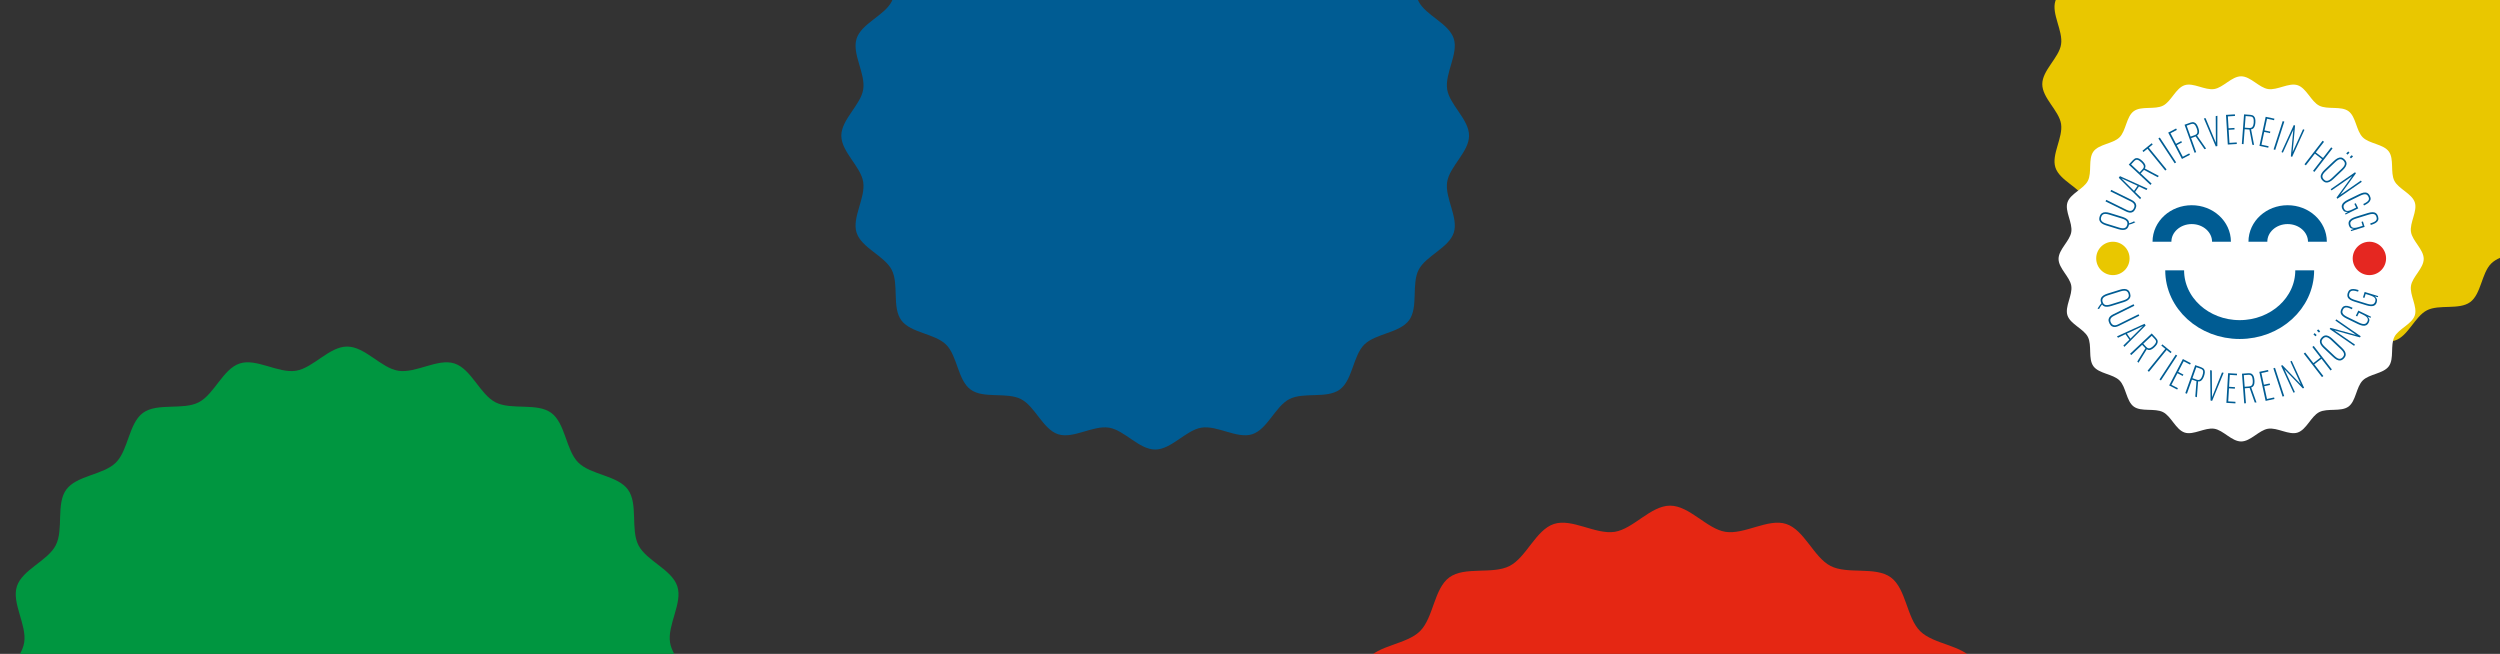 <?xml version="1.0" encoding="UTF-8" standalone="no"?>
<svg
   id="Ebene_1"
   data-name="Ebene 1"
   viewBox="0 0 1146.98 300"
   version="1.1"
   sodipodi:docname="1150x300_Header_QVH_Ueber-uns.svg"
   width="1146.98"
   height="300"
   inkscape:version="1.3.2 (091e20e, 2023-11-25, custom)"
   xmlns:inkscape="http://www.inkscape.org/namespaces/inkscape"
   xmlns:sodipodi="http://sodipodi.sourceforge.net/DTD/sodipodi-0.dtd"
   xmlns="http://www.w3.org/2000/svg"
   xmlns:svg="http://www.w3.org/2000/svg">
  <rect x="0" y="0" width="1146.98" height="300" fill="#333333" stroke="none"/>
  <sodipodi:namedview
     id="namedview43"
     pagecolor="#ffffff"
     bordercolor="#999999"
     borderopacity="1"
     inkscape:showpageshadow="0"
     inkscape:pageopacity="0"
     inkscape:pagecheckerboard="0"
     inkscape:deskcolor="#d1d1d1"
     inkscape:zoom="2.1309929"
     inkscape:cx="590.80441"
     inkscape:cy="245.66013"
     inkscape:window-width="3840"
     inkscape:window-height="2054"
     inkscape:window-x="-11"
     inkscape:window-y="-11"
     inkscape:window-maximized="1"
     inkscape:current-layer="Ebene_1" />
  <defs
     id="defs11">
    <style
       id="style1">
      .cls-1 {
        fill: #e52721;
      }

      .cls-1, .cls-2, .cls-3, .cls-4, .cls-5, .cls-6, .cls-7 {
        stroke-width: 0px;
      }

      .cls-8 {
        stroke: #005c93;
        stroke-miterlimit: 10;
        stroke-width: 8.65px;
      }

      .cls-8, .cls-2 {
        fill: none;
      }

      .cls-9 {
        clip-path: url(#clippath);
      }

      .cls-3 {
        fill: #e9c700;
      }

      .cls-10 {
        clip-path: url(#clippath-1);
      }

      .cls-11 {
        clip-path: url(#clippath-4);
      }

      .cls-12 {
        clip-path: url(#clippath-3);
      }

      .cls-13 {
        clip-path: url(#clippath-2);
      }

      .cls-14 {
        clip-path: url(#clippath-7);
      }

      .cls-15 {
        clip-path: url(#clippath-8);
      }

      .cls-16 {
        clip-path: url(#clippath-6);
      }

      .cls-17 {
        clip-path: url(#clippath-5);
      }

      .cls-18 {
        clip-path: url(#clippath-9);
      }

      .cls-19 {
        clip-path: url(#clippath-10);
      }

      .cls-4 {
        fill: #005c93;
      }

      .cls-5 {
        fill: #009640;
      }

      .cls-6 {
        fill: #fff;
      }

      .cls-7 {
        fill: #e52713;
      }
    </style>
    <clipPath
       id="clippath">
      <rect
         class="cls-2"
         y="85"
         width="1150"
         height="300"
         id="rect1"
         x="0" />
    </clipPath>
    <clipPath
       id="clippath-1">
      <rect
         class="cls-2"
         y="85"
         width="1150"
         height="300"
         id="rect2"
         x="0" />
    </clipPath>
    <clipPath
       id="clippath-2">
      <rect
         class="cls-2"
         y="85"
         width="1150"
         height="300"
         id="rect3"
         x="0" />
    </clipPath>
    <clipPath
       id="clippath-3">
      <rect
         class="cls-2"
         y="85"
         width="1150"
         height="300"
         id="rect4"
         x="0" />
    </clipPath>
    <clipPath
       id="clippath-4">
      <rect
         class="cls-2"
         y="85"
         width="1150"
         height="300"
         id="rect5"
         x="0" />
    </clipPath>
    <clipPath
       id="clippath-5">
      <rect
         class="cls-2"
         y="85"
         width="1150"
         height="300"
         id="rect6"
         x="0" />
    </clipPath>
    <clipPath
       id="clippath-6">
      <rect
         class="cls-2"
         y="85"
         width="1150"
         height="300"
         id="rect7"
         x="0" />
    </clipPath>
    <clipPath
       id="clippath-7">
      <rect
         class="cls-2"
         y="85"
         width="1150"
         height="300"
         id="rect8"
         x="0" />
    </clipPath>
    <clipPath
       id="clippath-8">
      <rect
         class="cls-2"
         y="85"
         width="1150"
         height="300"
         id="rect9"
         x="0" />
    </clipPath>
    <clipPath
       id="clippath-9">
      <rect
         class="cls-2"
         y="85"
         width="1150"
         height="300"
         id="rect10"
         x="0" />
    </clipPath>
    <clipPath
       id="clippath-10">
      <rect
         class="cls-2"
         y="85"
         width="1150"
         height="300"
         id="rect11"
         x="0" />
    </clipPath>
  </defs>
  <g
     class="cls-9"
     clip-path="url(#clippath)"
     id="g18"
     transform="translate(-3.02,-85)">
    <path
       class="cls-7"
       d="m 605.39,435.99 c 2.72,-8.39 15.33,-12.66 19.29,-20.41 4,-7.83 0.07,-20.54 5.21,-27.59 5.16,-7.09 18.47,-7.26 24.65,-13.45 6.19,-6.19 6.36,-19.49 13.45,-24.66 7.06,-5.14 19.77,-1.21 27.6,-5.21 7.75,-3.96 12.02,-16.57 20.41,-19.29 8.25,-2.68 19.1,4.99 27.85,3.62 8.53,-1.34 16.49,-12.01 25.39,-12.01 8.9,0 16.86,10.67 25.39,12.01 8.75,1.38 19.61,-6.3 27.85,-3.62 8.39,2.73 12.66,15.33 20.4,19.29 7.83,4 20.54,0.07 27.6,5.21 7.09,5.16 7.26,18.47 13.45,24.65 6.19,6.19 19.5,6.36 24.66,13.45 5.14,7.06 1.21,19.77 5.21,27.6 3.96,7.75 16.57,12.02 19.29,20.41 2.68,8.25 -4.99,19.1 -3.62,27.85 1.34,8.53 12.01,16.49 12.01,25.39 0,8.9 -10.67,16.86 -12.01,25.39 -1.38,8.75 6.3,19.61 3.62,27.85 -2.73,8.39 -15.33,12.66 -19.29,20.4 -4,7.83 -0.07,20.54 -5.21,27.6 -5.16,7.09 -18.47,7.26 -24.65,13.45 -6.19,6.19 -6.36,19.49 -13.45,24.65 -7.06,5.14 -19.77,1.21 -27.6,5.21 -7.75,3.96 -12.02,16.57 -20.41,19.29 -8.25,2.68 -19.1,-4.99 -27.85,-3.62 -8.53,1.34 -16.49,12.01 -25.39,12.01 -8.9,0 -16.86,-10.67 -25.39,-12.01 -8.75,-1.38 -19.61,6.3 -27.85,3.62 -8.39,-2.72 -12.66,-15.33 -20.4,-19.29 -7.83,-4 -20.54,-0.07 -27.6,-5.21 -7.09,-5.16 -7.26,-18.47 -13.45,-24.65 -6.19,-6.19 -19.5,-6.36 -24.66,-13.45 -5.14,-7.06 -1.21,-19.76 -5.21,-27.6 -3.96,-7.75 -16.57,-12.02 -19.29,-20.41 -2.68,-8.25 4.99,-19.1 3.62,-27.85 -1.34,-8.53 -12.01,-16.49 -12.01,-25.39 0,-8.9 10.67,-16.86 12.01,-25.39 1.38,-8.75 -6.3,-19.6 -3.62,-27.85"
       id="path11" />
    <path
       class="cls-3"
       d="m 946.02,85.41 c 1.96,-6.02 11,-9.08 13.84,-14.65 2.87,-5.62 0.05,-14.74 3.74,-19.81 3.7,-5.09 13.26,-5.21 17.7,-9.65 4.44,-4.44 4.56,-13.99 9.65,-17.7 5.07,-3.69 14.19,-0.87 19.81,-3.74 5.56,-2.84 8.63,-11.89 14.65,-13.85 5.92,-1.92 13.71,3.58 19.99,2.6 6.12,-0.96 11.83,-8.62 18.22,-8.62 6.39,0 12.1,7.66 18.22,8.62 6.28,0.99 14.07,-4.52 19.99,-2.6 6.02,1.96 9.08,11.01 14.64,13.84 5.62,2.87 14.74,0.05 19.81,3.74 5.09,3.7 5.21,13.26 9.65,17.7 4.44,4.44 13.99,4.56 17.7,9.65 3.69,5.07 0.87,14.19 3.74,19.81 2.84,5.56 11.89,8.63 13.85,14.65 1.92,5.92 -3.58,13.71 -2.6,19.99 0.96,6.12 8.62,11.83 8.62,18.22 0,6.39 -7.66,12.1 -8.62,18.22 -0.99,6.28 4.52,14.07 2.6,19.99 -1.96,6.02 -11.01,9.08 -13.84,14.64 -2.87,5.62 -0.05,14.74 -3.74,19.81 -3.7,5.09 -13.26,5.21 -17.7,9.65 -4.44,4.44 -4.56,13.99 -9.65,17.7 -5.07,3.69 -14.19,0.87 -19.81,3.74 -5.56,2.84 -8.63,11.89 -14.65,13.85 -5.92,1.92 -13.71,-3.58 -19.99,-2.6 -6.12,0.96 -11.83,8.62 -18.22,8.62 -6.39,0 -12.1,-7.66 -18.22,-8.62 -6.28,-0.99 -14.07,4.52 -19.99,2.6 -6.02,-1.96 -9.08,-11 -14.64,-13.84 -5.62,-2.87 -14.74,-0.05 -19.81,-3.74 -5.09,-3.7 -5.21,-13.26 -9.65,-17.69 -4.44,-4.44 -13.99,-4.56 -17.7,-9.65 -3.69,-5.07 -0.87,-14.19 -3.74,-19.81 -2.84,-5.56 -11.89,-8.63 -13.85,-14.65 -1.92,-5.92 3.58,-13.71 2.6,-19.99 -0.96,-6.12 -8.62,-11.83 -8.62,-18.22 0,-6.39 7.66,-12.1 8.62,-18.22 0.99,-6.28 -4.52,-14.07 -2.6,-19.99"
       id="path12" />
    <path
       class="cls-4"
       d="m 396.01,102.72 c 2.28,-7.01 12.82,-10.58 16.13,-17.06 3.34,-6.55 0.06,-17.17 4.35,-23.07 4.31,-5.93 15.44,-6.07 20.61,-11.25 5.17,-5.17 5.32,-16.3 11.24,-20.62 5.9,-4.29 16.53,-1.01 23.07,-4.35 6.48,-3.31 10.05,-13.85 17.07,-16.13 6.9,-2.24 15.97,4.18 23.29,3.03 7.13,-1.12 13.79,-10.04 21.23,-10.04 7.44,0 14.1,8.92 21.23,10.04 7.32,1.15 16.39,-5.27 23.29,-3.03 7.01,2.28 10.58,12.82 17.06,16.13 6.55,3.34 17.17,0.06 23.07,4.35 5.93,4.31 6.07,15.44 11.24,20.61 5.17,5.17 16.3,5.31 20.62,11.24 4.29,5.9 1.01,16.53 4.35,23.07 3.31,6.48 13.85,10.05 16.13,17.07 2.24,6.89 -4.18,15.97 -3.02,23.29 1.12,7.13 10.04,13.78 10.04,21.23 0,7.45 -8.92,14.1 -10.04,21.23 -1.15,7.32 5.27,16.39 3.03,23.29 -2.28,7.01 -12.82,10.58 -16.13,17.06 -3.34,6.55 -0.06,17.17 -4.35,23.07 -4.31,5.93 -15.44,6.07 -20.61,11.24 -5.17,5.17 -5.32,16.3 -11.24,20.61 -5.9,4.3 -16.53,1.01 -23.08,4.36 -6.48,3.31 -10.05,13.85 -17.06,16.13 -6.9,2.24 -15.97,-4.17 -23.29,-3.02 -7.13,1.12 -13.79,10.04 -21.23,10.04 -7.44,0 -14.1,-8.92 -21.23,-10.04 -7.32,-1.15 -16.39,5.26 -23.29,3.03 -7.01,-2.28 -10.58,-12.82 -17.06,-16.13 -6.55,-3.34 -17.17,-0.06 -23.07,-4.35 -5.93,-4.31 -6.07,-15.44 -11.24,-20.61 -5.17,-5.17 -16.3,-5.32 -20.61,-11.24 -4.3,-5.9 -1.01,-16.53 -4.36,-23.07 -3.31,-6.48 -13.85,-10.05 -16.13,-17.06 -2.24,-6.9 4.18,-15.97 3.03,-23.29 -1.12,-7.13 -10.04,-13.79 -10.04,-21.23 0,-7.44 8.92,-14.1 10.04,-21.23 1.15,-7.32 -5.27,-16.39 -3.03,-23.29"
       id="path13" />
    <path
       class="cls-5"
       d="m 10.76,354.03 c 2.52,-7.76 14.18,-11.7 17.84,-18.87 3.7,-7.24 0.06,-18.99 4.81,-25.52 4.77,-6.56 17.08,-6.71 22.8,-12.43 5.72,-5.72 5.88,-18.03 12.43,-22.8 6.53,-4.75 18.28,-1.12 25.52,-4.82 7.17,-3.66 11.11,-15.32 18.87,-17.84 7.62,-2.48 17.66,4.62 25.76,3.35 7.89,-1.24 15.25,-11.1 23.48,-11.1 8.23,0 15.59,9.86 23.48,11.1 8.09,1.27 18.13,-5.82 25.75,-3.35 7.76,2.52 11.7,14.18 18.87,17.84 7.24,3.7 18.99,0.06 25.52,4.81 6.56,4.77 6.71,17.08 12.43,22.8 5.72,5.72 18.03,5.88 22.8,12.43 4.75,6.53 1.12,18.28 4.82,25.52 3.66,7.17 15.32,11.11 17.84,18.87 2.48,7.62 -4.62,17.66 -3.35,25.76 1.24,7.88 11.1,15.24 11.1,23.48 0,8.24 -9.87,15.59 -11.1,23.48 -1.27,8.09 5.82,18.13 3.35,25.75 -2.52,7.76 -14.18,11.7 -17.83,18.87 -3.7,7.24 -0.07,18.99 -4.81,25.52 -4.77,6.56 -17.08,6.71 -22.8,12.43 -5.72,5.72 -5.88,18.03 -12.43,22.8 -6.53,4.75 -18.28,1.12 -25.52,4.82 -7.17,3.66 -11.11,15.32 -18.87,17.84 -7.63,2.48 -17.66,-4.62 -25.76,-3.35 -7.88,1.24 -15.24,11.1 -23.48,11.1 -8.24,0 -15.59,-9.86 -23.48,-11.1 -8.09,-1.27 -18.13,5.82 -25.75,3.35 -7.76,-2.52 -11.7,-14.18 -18.87,-17.84 -7.24,-3.7 -18.99,-0.06 -25.52,-4.81 -6.56,-4.77 -6.71,-17.08 -12.43,-22.8 -5.72,-5.72 -18.03,-5.88 -22.8,-12.43 -4.75,-6.53 -1.12,-18.28 -4.82,-25.52 -3.66,-7.17 -15.32,-11.11 -17.84,-18.87 -2.48,-7.63 4.62,-17.66 3.35,-25.76 -1.24,-7.88 -11.1,-15.25 -11.1,-23.48 0,-8.23 9.86,-15.59 11.1,-23.48 1.27,-8.09 -5.82,-18.13 -3.35,-25.75"
       id="path14" />
    <path
       class="cls-6"
       d="m 1080.8,203.76 c 0,2.56 -3.07,4.85 -3.46,7.31 -0.4,2.52 1.81,5.64 1.04,8.02 -0.78,2.41 -4.41,3.64 -5.55,5.87 -1.15,2.25 -0.02,5.91 -1.5,7.94 -1.48,2.04 -5.32,2.09 -7.1,3.87 -1.78,1.78 -1.83,5.61 -3.87,7.1 -2.03,1.48 -5.69,0.35 -7.94,1.5 -2.23,1.14 -3.46,4.77 -5.87,5.55 -2.37,0.77 -5.5,-1.44 -8.02,-1.04 -2.45,0.38 -4.74,3.46 -7.31,3.46 -2.57,0 -4.85,-3.07 -7.31,-3.46 -2.52,-0.4 -5.64,1.81 -8.02,1.04 -2.41,-0.78 -3.64,-4.41 -5.87,-5.55 -2.25,-1.15 -5.91,-0.02 -7.94,-1.5 -2.04,-1.48 -2.09,-5.31 -3.87,-7.09 -1.78,-1.78 -5.61,-1.83 -7.1,-3.87 -1.48,-2.03 -0.35,-5.69 -1.5,-7.94 -1.14,-2.23 -4.77,-3.46 -5.55,-5.87 -0.77,-2.37 1.44,-5.5 1.04,-8.02 -0.39,-2.45 -3.46,-4.74 -3.46,-7.31 0,-2.57 3.07,-4.85 3.46,-7.31 0.4,-2.52 -1.81,-5.64 -1.04,-8.02 0.78,-2.41 4.41,-3.64 5.55,-5.87 1.15,-2.25 0.02,-5.91 1.5,-7.94 1.48,-2.04 5.31,-2.09 7.09,-3.87 1.78,-1.78 1.83,-5.61 3.87,-7.1 2.03,-1.48 5.69,-0.35 7.94,-1.5 2.23,-1.14 3.46,-4.77 5.87,-5.55 2.37,-0.77 5.5,1.44 8.02,1.04 2.45,-0.38 4.74,-3.46 7.31,-3.46 2.57,0 4.85,3.07 7.31,3.46 2.52,0.4 5.64,-1.81 8.02,-1.04 2.42,0.78 3.64,4.41 5.87,5.55 2.25,1.15 5.91,0.02 7.94,1.5 2.04,1.49 2.09,5.32 3.87,7.1 1.78,1.78 5.61,1.83 7.09,3.87 1.48,2.03 0.35,5.69 1.5,7.94 1.14,2.23 4.77,3.46 5.55,5.87 0.77,2.37 -1.44,5.5 -1.04,8.01 0.39,2.45 3.46,4.74 3.46,7.31 m 30.14,-25.89 c -1.33,-4.08 -7.46,-6.15 -9.38,-9.92 -1.94,-3.81 -0.03,-9.99 -2.53,-13.42 -2.51,-3.45 -8.98,-3.53 -11.99,-6.54 -3.01,-3.01 -3.09,-9.48 -6.54,-11.99 -3.43,-2.5 -9.61,-0.59 -13.42,-2.53 -3.77,-1.93 -5.85,-8.06 -9.93,-9.38 -4.01,-1.3 -9.29,2.43 -13.55,1.76 -4.15,-0.65 -8.02,-5.84 -12.35,-5.84 -4.33,0 -8.2,5.19 -12.35,5.84 -4.26,0.67 -9.54,-3.06 -13.55,-1.76 -4.08,1.33 -6.16,7.46 -9.92,9.38 -3.81,1.94 -9.99,0.03 -13.42,2.53 -3.45,2.51 -3.53,8.98 -6.54,11.99 -3.01,3.01 -9.48,3.09 -11.99,6.54 -2.5,3.43 -0.59,9.61 -2.53,13.42 -1.93,3.77 -8.06,5.85 -9.38,9.93 -1.3,4.01 2.43,9.29 1.76,13.55 -0.65,4.15 -5.84,8.02 -5.84,12.35 0,4.33 5.19,8.2 5.84,12.35 0.67,4.26 -3.06,9.54 -1.76,13.55 1.33,4.08 7.46,6.15 9.38,9.92 1.94,3.81 0.03,9.99 2.53,13.42 2.51,3.45 8.98,3.53 11.99,6.54 3.01,3.01 3.09,9.48 6.54,11.99 3.43,2.5 9.61,0.59 13.42,2.53 3.77,1.92 5.85,8.06 9.93,9.38 4.01,1.3 9.29,-2.43 13.55,-1.76 4.15,0.65 8.02,5.84 12.35,5.84 4.33,0 8.2,-5.19 12.35,-5.84 4.26,-0.67 9.54,3.06 13.55,1.76 4.08,-1.32 6.16,-7.46 9.92,-9.38 3.81,-1.94 9.99,-0.03 13.42,-2.53 3.45,-2.51 3.53,-8.98 6.54,-11.99 3.01,-3.01 9.48,-3.09 11.99,-6.54 2.5,-3.43 0.59,-9.61 2.53,-13.42 1.92,-3.77 8.06,-5.84 9.38,-9.93 1.3,-4.01 -2.43,-9.29 -1.76,-13.55 0.65,-4.15 5.84,-8.02 5.84,-12.35 0,-4.33 -5.19,-8.2 -5.84,-12.35 -0.67,-4.26 3.06,-9.54 1.76,-13.55"
       id="path15" />
    <path
       class="cls-6"
       d="m 1036.84,259.81 c 33.86,0 61.31,-25.71 61.31,-57.43 0,-31.72 -27.45,-57.43 -61.31,-57.43 -33.86,0 -61.31,25.71 -61.31,57.43 0,31.72 27.45,57.43 61.31,57.43"
       id="path16" />
    <path
       class="cls-4"
       d="m 978.94,188.29 c 0.17,-0.54 0.18,-1 0.02,-1.38 -0.15,-0.38 -0.43,-0.7 -0.84,-0.96 -0.41,-0.26 -0.91,-0.48 -1.5,-0.66 l -6.02,-1.86 c -0.59,-0.18 -1.12,-0.28 -1.6,-0.3 -0.48,-0.02 -0.88,0.09 -1.22,0.31 -0.33,0.22 -0.59,0.61 -0.76,1.16 -0.17,0.54 -0.18,1 -0.03,1.37 0.15,0.37 0.42,0.69 0.83,0.95 0.4,0.26 0.9,0.48 1.49,0.66 l 6.02,1.86 c 0.59,0.18 1.13,0.28 1.61,0.3 0.48,0.02 0.89,-0.09 1.23,-0.31 0.34,-0.22 0.59,-0.6 0.76,-1.14 m 3.8,-1.41 c -0.16,0.14 -0.39,0.29 -0.69,0.43 -0.3,0.14 -0.64,0.28 -1.03,0.41 -0.39,0.13 -0.81,0.25 -1.24,0.36 -0.01,0.07 -0.02,0.14 -0.04,0.21 -0.02,0.07 -0.04,0.15 -0.06,0.22 -0.23,0.74 -0.57,1.26 -1.04,1.56 -0.46,0.31 -1.02,0.45 -1.65,0.44 -0.64,-0.01 -1.32,-0.14 -2.07,-0.36 l -5.69,-1.76 c -0.74,-0.23 -1.37,-0.52 -1.88,-0.87 -0.51,-0.35 -0.87,-0.79 -1.06,-1.3 -0.19,-0.51 -0.18,-1.13 0.04,-1.84 0.22,-0.72 0.56,-1.23 1.01,-1.55 0.45,-0.31 0.99,-0.47 1.61,-0.47 0.62,0 1.3,0.11 2.05,0.34 l 5.71,1.77 c 0.61,0.19 1.15,0.42 1.63,0.69 0.47,0.27 0.84,0.59 1.11,0.96 0.27,0.37 0.4,0.82 0.39,1.34 0.22,-0.07 0.47,-0.15 0.76,-0.25 0.29,-0.1 0.55,-0.21 0.81,-0.32 0.25,-0.12 0.45,-0.22 0.58,-0.31 l 0.77,0.31 z"
       id="path17" />
    <path
       class="cls-4"
       d="m 982.72,180.85 c -0.34,0.69 -0.74,1.17 -1.2,1.42 -0.46,0.25 -0.95,0.35 -1.48,0.27 -0.53,-0.07 -1.09,-0.25 -1.66,-0.53 l -9.37,-4.61 0.35,-0.71 9.38,4.62 c 0.44,0.22 0.87,0.36 1.28,0.43 0.41,0.07 0.79,0 1.13,-0.18 0.34,-0.18 0.64,-0.53 0.89,-1.04 0.24,-0.48 0.32,-0.92 0.26,-1.3 -0.07,-0.39 -0.24,-0.73 -0.54,-1.02 -0.29,-0.3 -0.66,-0.55 -1.1,-0.77 l -9.38,-4.62 0.34,-0.7 9.37,4.61 c 0.57,0.28 1.05,0.62 1.42,1.01 0.38,0.39 0.6,0.85 0.68,1.36 0.08,0.51 -0.04,1.1 -0.37,1.77"
       id="path18" />
  </g>
  <path
     class="cls-4"
     d="m 979.08,87.59 1.63,-2.35 -7.46,-3.43 z m 2.78,3.8 -9.78,-9.82 0.53,-0.76 12.63,5.72 -0.46,0.66 -3.45,-1.65 -1.75,2.53 2.74,2.67 -0.45,0.65 z"
     id="path19" />
  <g
     class="cls-10"
     clip-path="url(#clippath-1)"
     id="g20"
     transform="translate(-3.02,-85)">
    <path
       class="cls-4"
       d="m 984.65,164.09 1.4,-1.5 c 0.35,-0.37 0.53,-0.73 0.55,-1.07 0.02,-0.34 -0.08,-0.69 -0.31,-1.04 -0.23,-0.35 -0.54,-0.71 -0.94,-1.09 -0.63,-0.59 -1.2,-0.95 -1.69,-1.07 -0.5,-0.12 -1,0.09 -1.52,0.64 l -1.39,1.49 3.9,3.65 z m 4.99,5.75 -9.96,-9.32 1.96,-2.09 c 0.48,-0.51 0.96,-0.81 1.43,-0.88 0.47,-0.07 0.95,0.02 1.42,0.26 0.47,0.24 0.93,0.58 1.39,1.01 0.37,0.35 0.69,0.71 0.96,1.09 0.27,0.38 0.44,0.77 0.5,1.17 0.06,0.4 -0.04,0.81 -0.3,1.22 l 6.44,3.42 -0.54,0.58 -6.28,-3.35 -1.51,1.61 5.02,4.69 -0.54,0.58 z"
       id="path20" />
  </g>
  <polygon
     class="cls-4"
     points="986.43,154.74 985.96,154.17 990.21,150.71 990.67,151.28 988.88,152.75 997.03,162.75 996.41,163.25 988.27,153.25 "
     id="polygon20"
     transform="translate(-3.02,-85)" />
  <rect
     class="cls-4"
     x="792.77"
     y="596.763"
     width="0.79"
     height="13.64"
     transform="rotate(-33.3)"
     id="rect20" />
  <polygon
     class="cls-4"
     points="1001.4,143.95 1001.75,144.6 998.83,146.13 1001.36,150.98 1003.76,149.72 1004.09,150.35 1001.69,151.6 1004.46,156.92 1007.42,155.37 1007.76,156.02 1004.08,157.93 997.77,145.84 "
     id="polygon21"
     transform="translate(-3.02,-85)" />
  <g
     class="cls-13"
     clip-path="url(#clippath-2)"
     id="g21"
     transform="translate(-3.02,-85)">
    <path
       class="cls-4"
       d="m 1008.05,147.67 1.93,-0.69 c 0.48,-0.17 0.8,-0.4 0.98,-0.7 0.17,-0.29 0.24,-0.65 0.2,-1.06 -0.04,-0.42 -0.15,-0.88 -0.34,-1.4 -0.29,-0.81 -0.63,-1.39 -1.02,-1.73 -0.39,-0.34 -0.93,-0.38 -1.64,-0.13 l -1.92,0.69 1.8,5.03 z m 1.81,7.4 -4.59,-12.84 2.7,-0.97 c 0.66,-0.24 1.22,-0.28 1.67,-0.12 0.46,0.15 0.83,0.45 1.14,0.88 0.3,0.43 0.56,0.95 0.77,1.54 0.17,0.48 0.29,0.95 0.36,1.41 0.07,0.46 0.04,0.89 -0.09,1.28 -0.13,0.38 -0.4,0.7 -0.82,0.94 l 4.16,5.99 -0.74,0.27 -4.05,-5.85 -2.08,0.75 2.31,6.47 -0.74,0.27 z"
       id="path21" />
  </g>
  <polygon
     class="cls-4"
     points="1014.91,139.19 1019.65,150.52 1019.58,138.27 1020.35,138.12 1020.32,152.02 1019.59,152.17 1014.14,139.34 "
     id="polygon22"
     transform="translate(-3.02,-85)" />
  <polygon
     class="cls-4"
     points="1028.38,137.46 1028.42,138.2 1025.14,138.4 1025.47,143.86 1028.17,143.69 1028.21,144.4 1025.51,144.56 1025.87,150.55 1029.21,150.34 1029.25,151.07 1025.11,151.32 1024.29,137.7 "
     id="polygon23"
     transform="translate(-3.02,-85)" />
  <g
     class="cls-12"
     clip-path="url(#clippath-3)"
     id="g23"
     transform="translate(-3.02,-85)">
    <path
       class="cls-4"
       d="m 1032.91,143.57 2.04,0.15 c 0.51,0.04 0.9,-0.04 1.18,-0.24 0.28,-0.2 0.48,-0.5 0.62,-0.89 0.13,-0.4 0.22,-0.87 0.26,-1.42 0.06,-0.86 -0.01,-1.52 -0.23,-1.99 -0.21,-0.47 -0.7,-0.73 -1.45,-0.78 l -2.03,-0.15 -0.4,5.32 z m -1.35,7.5 1.01,-13.6 2.86,0.21 c 0.7,0.05 1.23,0.24 1.58,0.57 0.35,0.32 0.58,0.75 0.68,1.27 0.1,0.52 0.13,1.09 0.08,1.72 -0.04,0.5 -0.12,0.98 -0.25,1.43 -0.13,0.45 -0.33,0.83 -0.6,1.13 -0.27,0.3 -0.65,0.48 -1.13,0.53 l 1.38,7.16 -0.79,-0.06 -1.33,-6.99 -2.2,-0.16 -0.51,6.85 -0.79,-0.06 z"
       id="path23" />
  </g>
  <polygon
     class="cls-4"
     points="1046.5,139.44 1046.34,140.16 1043.12,139.47 1041.97,144.82 1044.62,145.39 1044.47,146.08 1041.82,145.52 1040.57,151.38 1043.83,152.08 1043.68,152.78 1039.63,151.92 1042.49,138.58 "
     id="polygon24"
     transform="translate(-3.02,-85)" />
  <rect
     class="cls-4"
     x="254.676"
     y="1013.851"
     width="13.64"
     height="0.79"
     transform="rotate(-72.14)"
     id="rect24" />
  <polygon
     class="cls-4"
     points="1055.98,142.61 1054.87,154.76 1059.64,144.28 1060.28,144.57 1054.63,156.98 1054.05,156.72 1055.17,144.55 1050.39,155.05 1049.75,154.76 1055.41,142.34 "
     id="polygon25"
     transform="translate(-3.02,-85)" />
  <polygon
     class="cls-4"
     points="1069.26,150.06 1065.5,154.93 1068.79,157.47 1072.55,152.6 1073.17,153.08 1064.84,163.88 1064.22,163.4 1068.36,158.03 1065.07,155.49 1060.93,160.86 1060.29,160.37 1068.62,149.57 "
     id="polygon26"
     transform="translate(-3.02,-85)" />
  <g
     class="cls-11"
     clip-path="url(#clippath-4)"
     id="g26"
     transform="translate(-3.02,-85)">
    <path
       class="cls-4"
       d="m 1081.07,157.07 0.93,-0.88 0.56,0.6 -0.93,0.88 z m -1.61,-1.7 0.93,-0.88 0.55,0.58 -0.93,0.88 z m -10.31,11.93 c 0.39,0.41 0.78,0.64 1.18,0.68 0.4,0.05 0.81,-0.05 1.23,-0.28 0.42,-0.24 0.85,-0.57 1.3,-0.99 l 4.57,-4.33 c 0.45,-0.43 0.8,-0.84 1.05,-1.24 0.25,-0.4 0.37,-0.8 0.34,-1.19 -0.02,-0.39 -0.23,-0.8 -0.63,-1.22 -0.39,-0.41 -0.78,-0.64 -1.18,-0.69 -0.4,-0.05 -0.8,0.04 -1.22,0.27 -0.41,0.23 -0.85,0.56 -1.29,0.98 l -4.57,4.33 c -0.45,0.43 -0.8,0.84 -1.06,1.24 -0.26,0.4 -0.38,0.81 -0.35,1.21 0.03,0.4 0.23,0.81 0.62,1.22 m -0.55,0.53 c -0.53,-0.56 -0.81,-1.12 -0.85,-1.67 -0.04,-0.55 0.11,-1.1 0.44,-1.64 0.33,-0.54 0.78,-1.08 1.34,-1.61 l 4.33,-4.1 c 0.56,-0.53 1.12,-0.94 1.67,-1.22 0.55,-0.28 1.1,-0.38 1.63,-0.31 0.54,0.08 1.06,0.39 1.58,0.93 0.52,0.55 0.8,1.09 0.85,1.63 0.05,0.54 -0.09,1.08 -0.4,1.61 -0.31,0.54 -0.75,1.07 -1.31,1.6 l -4.34,4.11 c -0.56,0.53 -1.12,0.95 -1.68,1.24 -0.55,0.29 -1.1,0.41 -1.65,0.35 -0.55,-0.07 -1.09,-0.38 -1.62,-0.94"
       id="path26" />
  </g>
  <polygon
     class="cls-4"
     points="1083.88,164.53 1076.71,174.4 1086.18,167.84 1086.58,168.42 1075.37,176.19 1075.01,175.67 1082.19,165.79 1072.71,172.36 1072.31,171.79 1083.52,164.01 "
     id="polygon27"
     transform="translate(-3.02,-85)" />
  <g
     class="cls-17"
     clip-path="url(#clippath-5)"
     id="g30"
     transform="translate(-3.02,-85)">
    <path
       class="cls-4"
       d="m 1077.73,180.99 c -0.33,-0.67 -0.43,-1.27 -0.29,-1.8 0.14,-0.52 0.45,-1 0.95,-1.42 0.49,-0.42 1.1,-0.8 1.82,-1.15 l 5.21,-2.54 c 0.72,-0.35 1.38,-0.58 2,-0.71 0.62,-0.12 1.17,-0.07 1.66,0.16 0.49,0.23 0.9,0.68 1.24,1.37 0.3,0.62 0.4,1.18 0.29,1.67 -0.11,0.49 -0.39,0.94 -0.84,1.35 -0.45,0.41 -1.03,0.79 -1.75,1.14 l -0.42,0.21 -0.33,-0.68 0.47,-0.23 c 0.6,-0.29 1.09,-0.6 1.44,-0.9 0.36,-0.3 0.58,-0.63 0.67,-0.99 0.09,-0.36 0.02,-0.77 -0.21,-1.23 -0.25,-0.52 -0.57,-0.85 -0.95,-1 -0.38,-0.15 -0.81,-0.17 -1.3,-0.04 -0.48,0.12 -1.01,0.32 -1.59,0.6 l -5.34,2.61 c -0.6,0.29 -1.09,0.6 -1.47,0.92 -0.39,0.32 -0.64,0.67 -0.74,1.06 -0.11,0.39 -0.04,0.84 0.2,1.34 0.23,0.47 0.53,0.78 0.88,0.93 0.36,0.15 0.78,0.16 1.26,0.05 0.48,-0.11 1.02,-0.31 1.62,-0.6 l 1.8,-0.88 -0.83,-1.7 0.63,-0.31 1.16,2.37 -5.84,2.85 -0.22,-0.46 1.33,-0.78 c -0.54,0.1 -1.02,0.07 -1.44,-0.1 -0.43,-0.17 -0.78,-0.53 -1.05,-1.09"
       id="path27" />
    <path
       class="cls-4"
       d="m 1080.69,188.42 c -0.22,-0.72 -0.23,-1.32 -0.01,-1.82 0.21,-0.5 0.6,-0.91 1.15,-1.26 0.55,-0.34 1.21,-0.63 1.97,-0.87 l 5.53,-1.72 c 0.76,-0.24 1.45,-0.37 2.08,-0.39 0.63,-0.03 1.17,0.11 1.62,0.41 0.45,0.3 0.79,0.81 1.02,1.54 0.21,0.66 0.22,1.23 0.04,1.7 -0.18,0.47 -0.53,0.87 -1.04,1.21 -0.51,0.34 -1.14,0.62 -1.9,0.86 l -0.45,0.14 -0.23,-0.73 0.5,-0.15 c 0.64,-0.2 1.17,-0.42 1.57,-0.67 0.4,-0.25 0.67,-0.54 0.81,-0.88 0.14,-0.34 0.14,-0.76 -0.02,-1.25 -0.17,-0.55 -0.43,-0.93 -0.79,-1.14 -0.35,-0.21 -0.78,-0.29 -1.27,-0.24 -0.5,0.05 -1.05,0.17 -1.66,0.36 l -5.68,1.76 c -0.63,0.2 -1.16,0.42 -1.6,0.68 -0.43,0.26 -0.73,0.57 -0.9,0.94 -0.17,0.37 -0.17,0.82 0,1.35 0.16,0.5 0.4,0.85 0.73,1.05 0.33,0.2 0.74,0.28 1.24,0.24 0.49,-0.04 1.06,-0.15 1.69,-0.35 l 1.91,-0.59 -0.56,-1.8 0.67,-0.21 0.78,2.52 -6.21,1.93 -0.15,-0.49 1.43,-0.57 c -0.55,0.02 -1.02,-0.09 -1.41,-0.32 -0.4,-0.23 -0.69,-0.64 -0.87,-1.24"
       id="path28" />
    <path
       class="cls-4"
       d="m 967.68,223.52 c 0.17,0.54 0.42,0.92 0.76,1.15 0.34,0.23 0.75,0.33 1.24,0.31 0.48,-0.02 1.02,-0.12 1.61,-0.3 l 6.01,-1.88 c 0.59,-0.18 1.08,-0.41 1.48,-0.66 0.4,-0.26 0.68,-0.57 0.83,-0.95 0.15,-0.37 0.14,-0.84 -0.04,-1.39 -0.17,-0.54 -0.42,-0.92 -0.76,-1.14 -0.33,-0.22 -0.74,-0.33 -1.22,-0.31 -0.48,0.01 -1.01,0.12 -1.6,0.3 l -6.01,1.88 c -0.59,0.18 -1.09,0.41 -1.49,0.67 -0.41,0.26 -0.69,0.58 -0.84,0.95 -0.15,0.38 -0.15,0.83 0.02,1.37 m -2.31,3.3 c 0.05,-0.21 0.16,-0.46 0.32,-0.74 0.16,-0.29 0.37,-0.59 0.62,-0.92 0.25,-0.33 0.52,-0.66 0.82,-1 -0.03,-0.06 -0.06,-0.13 -0.09,-0.2 -0.03,-0.07 -0.05,-0.14 -0.08,-0.21 -0.23,-0.74 -0.24,-1.36 -0.03,-1.88 0.21,-0.52 0.58,-0.95 1.11,-1.3 0.53,-0.35 1.17,-0.64 1.91,-0.87 l 5.69,-1.78 c 0.74,-0.23 1.42,-0.35 2.04,-0.35 0.62,0 1.16,0.16 1.61,0.47 0.45,0.31 0.79,0.82 1.01,1.53 0.22,0.72 0.24,1.33 0.05,1.85 -0.19,0.51 -0.55,0.95 -1.06,1.3 -0.51,0.35 -1.14,0.65 -1.88,0.88 l -5.71,1.78 c -0.61,0.19 -1.19,0.31 -1.73,0.36 -0.54,0.05 -1.03,0 -1.46,-0.17 -0.43,-0.16 -0.79,-0.45 -1.08,-0.88 -0.15,0.18 -0.31,0.39 -0.48,0.63 -0.18,0.24 -0.33,0.49 -0.48,0.72 -0.14,0.24 -0.24,0.43 -0.3,0.59 l -0.81,0.18 z"
       id="path29" />
    <path
       class="cls-4"
       d="m 970.81,233.35 c -0.34,-0.69 -0.47,-1.29 -0.4,-1.81 0.08,-0.52 0.3,-0.96 0.69,-1.35 0.38,-0.38 0.86,-0.71 1.43,-0.99 l 9.36,-4.63 0.35,0.71 -9.37,4.64 c -0.44,0.22 -0.82,0.47 -1.12,0.76 -0.3,0.29 -0.48,0.62 -0.54,1.01 -0.06,0.38 0.03,0.83 0.29,1.34 0.24,0.48 0.53,0.81 0.88,1 0.35,0.18 0.73,0.25 1.14,0.2 0.41,-0.05 0.84,-0.19 1.28,-0.41 l 9.37,-4.64 0.34,0.69 -9.36,4.63 c -0.57,0.28 -1.13,0.46 -1.67,0.52 -0.54,0.06 -1.04,-0.03 -1.49,-0.28 -0.45,-0.25 -0.85,-0.71 -1.18,-1.37"
       id="path30" />
  </g>
  <path
     class="cls-4"
     d="m 975.8,153.03 1.63,2.34 5.81,-5.8 z m -4.53,1.28 12.61,-5.76 0.53,0.76 -9.76,9.85 -0.46,-0.66 2.74,-2.66 -1.76,-2.52 -3.45,1.64 z"
     id="path31" />
  <g
     class="cls-16"
     clip-path="url(#clippath-6)"
     id="g32"
     transform="translate(-3.02,-85)">
    <path
       class="cls-4"
       d="m 986.33,242.71 1.4,1.49 c 0.35,0.37 0.69,0.58 1.03,0.62 0.34,0.04 0.69,-0.04 1.06,-0.24 0.36,-0.2 0.75,-0.49 1.15,-0.87 0.63,-0.59 1.02,-1.13 1.18,-1.62 0.16,-0.49 -0.02,-1.01 -0.54,-1.55 l -1.39,-1.48 -3.89,3.66 z m -6.06,4.61 9.94,-9.34 1.96,2.09 c 0.48,0.51 0.74,1.01 0.78,1.49 0.04,0.48 -0.08,0.94 -0.35,1.4 -0.28,0.45 -0.64,0.89 -1.1,1.32 -0.37,0.35 -0.75,0.64 -1.15,0.89 -0.4,0.25 -0.8,0.39 -1.2,0.43 -0.4,0.04 -0.8,-0.09 -1.19,-0.37 l -3.83,6.21 -0.54,-0.58 3.74,-6.05 -1.51,-1.61 -5.01,4.71 -0.54,-0.58 z"
       id="path32" />
  </g>
  <polygon
     class="cls-4"
     points="994.61,243.57 995.08,242.99 999.33,246.45 998.86,247.02 997.06,245.56 988.94,255.58 988.32,255.08 996.45,245.06 "
     id="polygon32"
     transform="translate(-3.02,-85)" />
  <rect
     class="cls-4"
     x="396.646"
     y="924.433"
     width="13.64"
     height="0.79"
     transform="rotate(-56.81)"
     id="rect32" />
  <polygon
     class="cls-4"
     points="1008.13,251.61 1007.79,252.27 1004.87,250.75 1002.35,255.61 1004.75,256.85 1004.43,257.48 1002.02,256.23 999.26,261.55 1002.22,263.09 1001.89,263.73 998.21,261.83 1004.5,249.72 "
     id="polygon33"
     transform="translate(-3.02,-85)" />
  <g
     class="cls-14"
     clip-path="url(#clippath-7)"
     id="g33"
     transform="translate(-3.02,-85)">
    <path
       class="cls-4"
       d="m 1008.9,258.5 1.93,0.69 c 0.48,0.17 0.88,0.2 1.2,0.08 0.32,-0.12 0.6,-0.35 0.83,-0.7 0.23,-0.35 0.44,-0.78 0.62,-1.3 0.29,-0.81 0.39,-1.47 0.31,-1.98 -0.08,-0.51 -0.48,-0.89 -1.19,-1.14 l -1.92,-0.68 -1.79,5.03 z m -3.29,6.87 4.56,-12.85 2.7,0.96 c 0.66,0.24 1.12,0.56 1.38,0.96 0.26,0.41 0.36,0.87 0.33,1.4 -0.04,0.53 -0.16,1.09 -0.37,1.68 -0.17,0.48 -0.37,0.92 -0.62,1.32 -0.24,0.4 -0.53,0.71 -0.87,0.93 -0.34,0.22 -0.75,0.29 -1.23,0.21 l -0.56,7.27 -0.74,-0.26 0.56,-7.09 -2.08,-0.74 -2.3,6.48 -0.74,-0.27 z"
       id="path33" />
  </g>
  <polygon
     class="cls-4"
     points="1017.78,254.98 1017.89,267.27 1022.45,255.89 1023.21,256.04 1017.94,268.91 1017.21,268.77 1017,254.83 "
     id="polygon34"
     transform="translate(-3.02,-85)" />
  <polygon
     class="cls-4"
     points="1029.36,256.45 1029.31,257.19 1026.02,256.99 1025.7,262.46 1028.41,262.62 1028.36,263.32 1025.66,263.16 1025.31,269.15 1028.64,269.34 1028.6,270.07 1024.46,269.82 1025.26,256.21 "
     id="polygon35"
     transform="translate(-3.02,-85)" />
  <g
     class="cls-15"
     clip-path="url(#clippath-8)"
     id="g35"
     transform="translate(-3.02,-85)">
    <path
       class="cls-4"
       d="m 1032.86,262.44 2.04,-0.15 c 0.51,-0.04 0.88,-0.18 1.13,-0.42 0.25,-0.24 0.41,-0.56 0.48,-0.97 0.07,-0.41 0.09,-0.89 0.05,-1.44 -0.06,-0.86 -0.24,-1.51 -0.52,-1.94 -0.28,-0.43 -0.8,-0.61 -1.55,-0.56 l -2.03,0.15 0.4,5.32 z m -0.21,7.61 -1.03,-13.6 2.86,-0.22 c 0.7,-0.05 1.25,0.06 1.65,0.32 0.4,0.27 0.69,0.65 0.87,1.15 0.18,0.5 0.29,1.06 0.34,1.69 0.04,0.5 0.03,0.99 -0.03,1.46 -0.06,0.47 -0.2,0.87 -0.42,1.21 -0.22,0.34 -0.57,0.57 -1.04,0.7 l 2.43,6.87 -0.79,0.06 -2.36,-6.71 -2.21,0.17 0.52,6.85 -0.79,0.06 z"
       id="path35" />
  </g>
  <polygon
     class="cls-4"
     points="1043.59,254.73 1043.75,255.46 1040.53,256.15 1041.68,261.5 1044.33,260.93 1044.48,261.62 1041.83,262.19 1043.1,268.05 1046.36,267.35 1046.52,268.05 1042.47,268.93 1039.58,255.6 "
     id="polygon36"
     transform="translate(-3.02,-85)" />
  <rect
     class="cls-4"
     x="939.735"
     y="483.023"
     width="0.79"
     height="13.64"
     transform="rotate(-18)"
     id="rect36" />
  <polygon
     class="cls-4"
     points="1050.15,252.52 1058.61,261.31 1053.81,250.84 1054.45,250.55 1060.13,262.94 1059.56,263.21 1051.09,254.4 1055.9,264.89 1055.26,265.18 1049.57,252.78 "
     id="polygon37"
     transform="translate(-3.02,-85)" />
  <polygon
     class="cls-4"
     points="1060.61,246.73 1064.37,251.59 1067.66,249.05 1063.89,244.19 1064.52,243.7 1072.87,254.49 1072.24,254.97 1068.09,249.6 1064.8,252.15 1068.96,257.52 1068.32,258.01 1059.97,247.22 "
     id="polygon38"
     transform="translate(-3.02,-85)" />
  <g
     class="cls-18"
     clip-path="url(#clippath-9)"
     id="g38"
     transform="translate(-3.02,-85)">
    <path
       class="cls-4"
       d="m 1077.82,248.92 c 0.39,-0.41 0.6,-0.82 0.62,-1.22 0.02,-0.4 -0.09,-0.8 -0.35,-1.21 -0.26,-0.4 -0.61,-0.82 -1.06,-1.24 l -4.58,-4.32 c -0.45,-0.42 -0.88,-0.75 -1.3,-0.98 -0.42,-0.23 -0.82,-0.32 -1.21,-0.27 -0.39,0.05 -0.79,0.28 -1.18,0.7 -0.39,0.41 -0.6,0.82 -0.62,1.21 -0.03,0.4 0.09,0.8 0.34,1.2 0.26,0.4 0.61,0.81 1.06,1.24 l 4.58,4.32 c 0.45,0.42 0.88,0.75 1.3,0.99 0.42,0.24 0.83,0.33 1.23,0.28 0.4,-0.05 0.79,-0.28 1.18,-0.69 m 0.54,0.51 c -0.53,0.56 -1.07,0.88 -1.62,0.94 -0.55,0.07 -1.1,-0.05 -1.66,-0.35 -0.56,-0.3 -1.12,-0.71 -1.68,-1.25 l -4.34,-4.09 c -0.56,-0.53 -1,-1.07 -1.31,-1.6 -0.31,-0.54 -0.44,-1.07 -0.4,-1.61 0.05,-0.54 0.33,-1.08 0.84,-1.63 0.52,-0.55 1.04,-0.86 1.58,-0.94 0.54,-0.08 1.08,0.02 1.64,0.3 0.55,0.28 1.11,0.69 1.68,1.22 l 4.35,4.1 c 0.56,0.53 1.01,1.07 1.33,1.6 0.33,0.54 0.47,1.08 0.44,1.63 -0.03,0.55 -0.32,1.11 -0.84,1.67 m -11.44,-11.84 -0.93,-0.88 0.56,-0.6 0.93,0.88 z m -1.61,1.7 -0.93,-0.88 0.55,-0.58 0.93,0.88 -0.55,0.59 z"
       id="path38" />
  </g>
  <polygon
     class="cls-4"
     points="1072.19,235.41 1083.96,238.64 1074.48,232.1 1074.88,231.52 1086.1,239.27 1085.75,239.79 1073.97,236.55 1083.46,243.1 1083.06,243.68 1071.84,235.93 "
     id="polygon39"
     transform="translate(-3.02,-85)" />
  <g
     class="cls-19"
     clip-path="url(#clippath-10)"
     id="g43"
     transform="translate(-3.02,-85)">
    <path
       class="cls-4"
       d="m 1089.79,232.92 c -0.33,0.68 -0.74,1.12 -1.24,1.34 -0.5,0.21 -1.06,0.26 -1.7,0.13 -0.64,-0.13 -1.31,-0.37 -2.03,-0.72 l -5.21,-2.53 c -0.72,-0.35 -1.31,-0.73 -1.79,-1.14 -0.47,-0.41 -0.78,-0.88 -0.9,-1.4 -0.12,-0.53 -0.02,-1.13 0.31,-1.82 0.3,-0.62 0.68,-1.04 1.14,-1.26 0.46,-0.22 0.98,-0.28 1.58,-0.18 0.6,0.1 1.26,0.33 1.98,0.67 l 0.42,0.21 -0.33,0.68 -0.47,-0.23 c -0.61,-0.29 -1.14,-0.49 -1.6,-0.58 -0.46,-0.09 -0.86,-0.06 -1.19,0.09 -0.34,0.15 -0.62,0.46 -0.84,0.93 -0.25,0.52 -0.32,0.97 -0.2,1.37 0.11,0.39 0.37,0.74 0.77,1.05 0.39,0.31 0.88,0.6 1.45,0.88 l 5.35,2.6 c 0.6,0.29 1.14,0.49 1.63,0.59 0.49,0.11 0.92,0.09 1.3,-0.07 0.37,-0.15 0.68,-0.48 0.93,-0.98 0.23,-0.47 0.29,-0.9 0.18,-1.27 -0.11,-0.37 -0.35,-0.71 -0.74,-1.03 -0.39,-0.31 -0.88,-0.61 -1.47,-0.9 l -1.8,-0.87 -0.83,1.7 -0.64,-0.31 1.15,-2.37 5.85,2.84 -0.22,0.46 -1.43,-0.56 c 0.41,0.36 0.68,0.76 0.81,1.2 0.13,0.44 0.06,0.94 -0.21,1.5"
       id="path39" />
    <path
       class="cls-4"
       d="m 1093.48,223.58 c -0.22,0.72 -0.56,1.22 -1.02,1.51 -0.46,0.29 -1.01,0.42 -1.66,0.38 -0.65,-0.03 -1.35,-0.16 -2.11,-0.4 l -5.54,-1.71 c -0.76,-0.24 -1.41,-0.52 -1.94,-0.85 -0.53,-0.33 -0.9,-0.75 -1.1,-1.25 -0.2,-0.5 -0.19,-1.12 0.03,-1.84 0.2,-0.66 0.52,-1.14 0.93,-1.42 0.42,-0.28 0.93,-0.42 1.54,-0.41 0.61,0 1.29,0.13 2.05,0.36 l 0.45,0.14 -0.22,0.73 -0.5,-0.15 c -0.64,-0.2 -1.2,-0.31 -1.67,-0.33 -0.47,-0.02 -0.86,0.07 -1.17,0.27 -0.31,0.2 -0.54,0.55 -0.69,1.04 -0.17,0.55 -0.17,1.01 0,1.38 0.17,0.37 0.48,0.68 0.91,0.92 0.44,0.24 0.96,0.46 1.57,0.65 l 5.68,1.75 c 0.63,0.19 1.2,0.31 1.7,0.34 0.5,0.03 0.92,-0.06 1.27,-0.27 0.35,-0.21 0.6,-0.58 0.77,-1.11 0.16,-0.5 0.15,-0.93 -0.01,-1.28 -0.16,-0.35 -0.46,-0.65 -0.89,-0.9 -0.43,-0.25 -0.96,-0.47 -1.59,-0.67 l -1.91,-0.59 -0.56,1.8 -0.68,-0.21 0.78,-2.52 6.21,1.91 -0.15,0.49 -1.5,-0.34 c 0.46,0.29 0.79,0.65 0.98,1.06 0.2,0.41 0.2,0.92 0.02,1.51"
       id="path40" />
    <path
       class="cls-8"
       d="m 1066.23,195.91 c 0,-6.86 -6.11,-12.43 -13.66,-12.43 -7.55,0 -13.65,5.56 -13.65,12.43 m -16.7,0 c 0,-6.86 -6.11,-12.43 -13.65,-12.43 -7.54,0 -13.66,5.56 -13.66,12.43 m 65.49,13.13 c 0,15 -13.36,27.16 -29.83,27.16 -16.47,0 -29.83,-12.16 -29.83,-27.16"
       id="path41" />
    <path
       class="cls-1"
       d="m 1090.08,211.22 c 4.23,0 7.65,-3.43 7.65,-7.66 0,-4.23 -3.43,-7.65 -7.65,-7.65 -4.22,0 -7.66,3.43 -7.66,7.65 0,4.22 3.43,7.66 7.66,7.66"
       id="path42" />
    <path
       class="cls-3"
       d="m 972.4,211.22 c 4.23,0 7.65,-3.43 7.65,-7.66 0,-4.23 -3.43,-7.65 -7.65,-7.65 -4.22,0 -7.66,3.43 -7.66,7.65 0,4.22 3.43,7.66 7.66,7.66"
       id="path43" />
  </g>
</svg>
